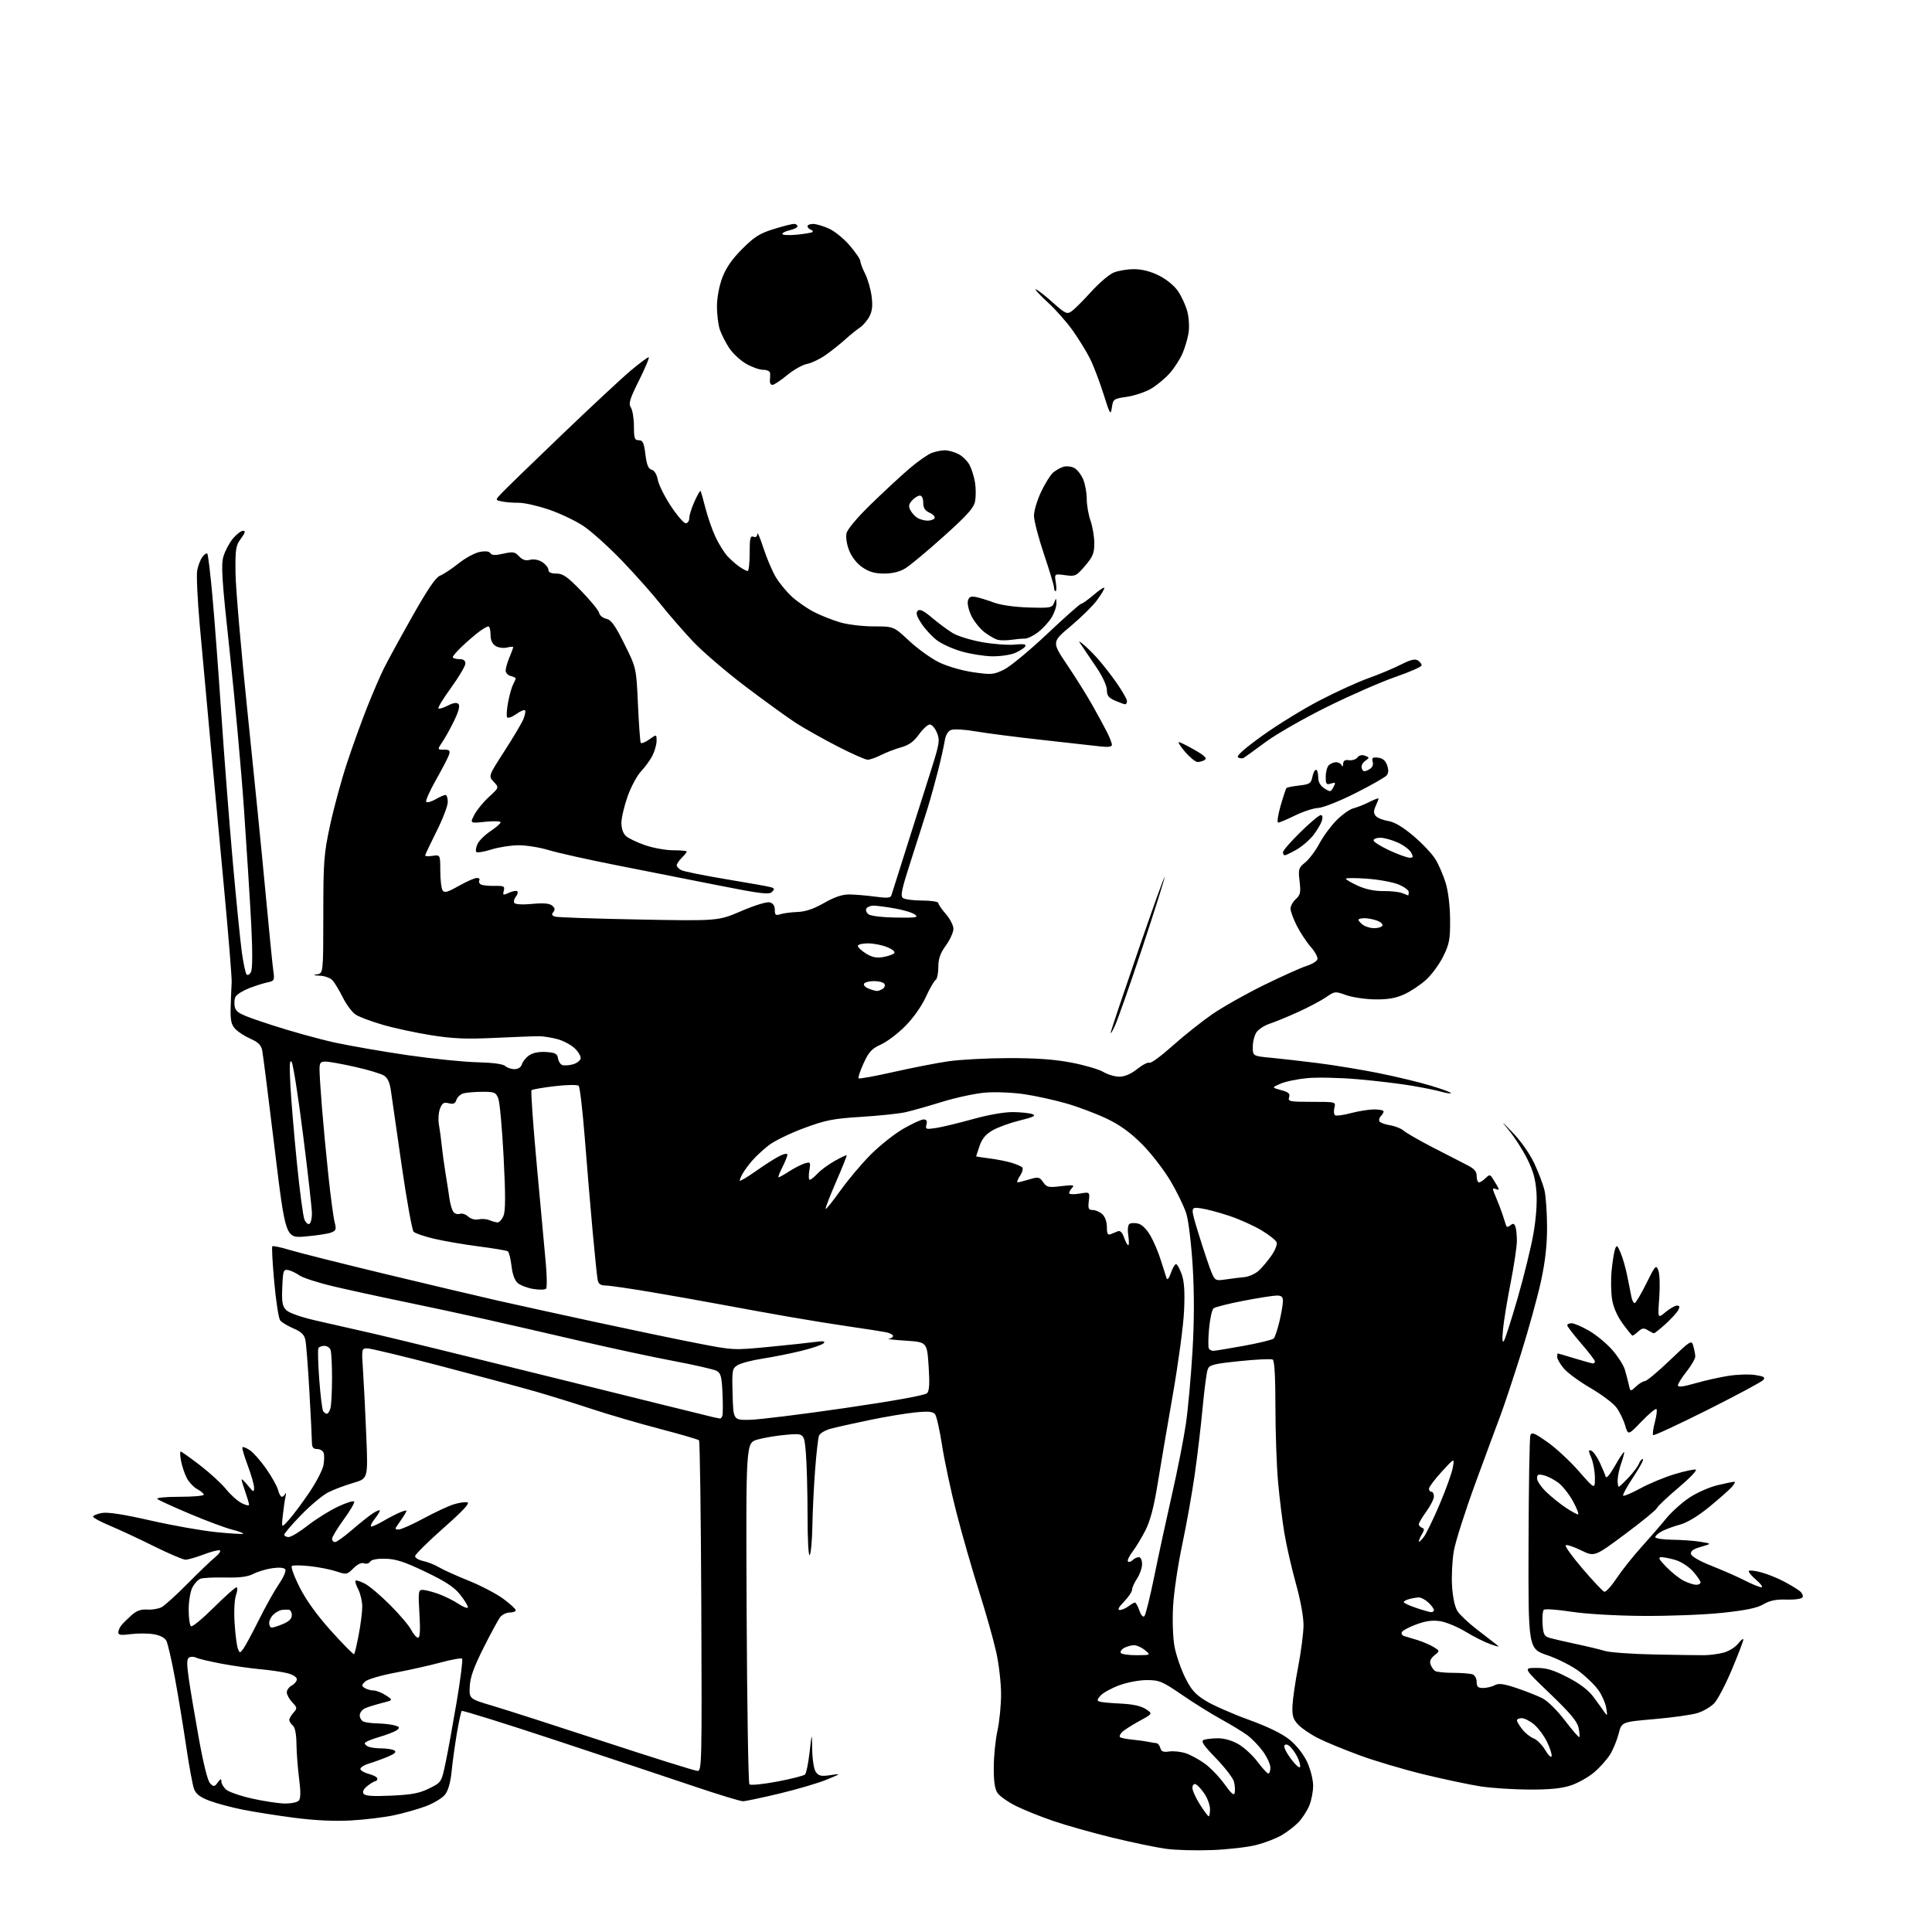 <?xml version="1.0" encoding="UTF-8" standalone="no"?>
<svg 
  version="1.1" 
  xmlns="http://www.w3.org/2000/svg" 
  xmlns:xlink="http://www.w3.org/1999/xlink" 
  xmlns:svg="http://www.w3.org/2000/svg"
  xmlns:rdf="http://www.w3.org/1999/02/22-rdf-syntax-ns#"
  xmlns:cc="http://creativecommons.org/ns#"
  xmlns:dc="http://purl.org/dc/elements/1.1/"
  viewBox="0 0 768 768"
  width="768"
  height="768"
>
<style>svg {background-color: white; }</style>"
<path stroke="none" fill="black" fill-rule="evenodd" d="M481.91,735.43C475.63,735.68 467.35,735.46 463.50,734.93C459.65,734.41 450.03,732.40 442.12,730.48C434.21,728.55 423.63,725.56 418.62,723.84C413.60,722.12 406.94,719.44 403.82,717.88C400.70,716.32 397.44,714.03 396.57,712.80C395.45,711.20 395.01,708.25 395.04,702.53C395.05,698.11 395.71,691.58 396.50,688.00C397.29,684.42 397.94,677.90 397.94,673.50C397.95,669.10 397.09,661.57 396.02,656.76C394.96,651.95 391.84,640.92 389.09,632.26C386.34,623.59 382.31,609.52 380.13,601.00C377.95,592.48 375.41,580.55 374.48,574.50C373.54,568.45 372.29,562.89 371.68,562.14C370.84,561.11 368.94,560.94 363.86,561.45C360.16,561.81 351.99,563.17 345.71,564.48C339.42,565.78 332.46,567.34 330.24,567.93C328.02,568.53 325.92,569.77 325.57,570.69C325.21,571.60 324.51,577.79 324.01,584.43C323.51,591.07 323.02,601.06 322.93,606.64C322.83,612.21 322.37,617.39 321.89,618.14C321.39,618.93 321.02,612.39 321.02,602.40C321.01,593.00 320.70,581.80 320.34,577.52C319.68,569.73 319.68,569.73 312.59,570.34C308.69,570.68 303.48,571.55 301.00,572.28C296.50,573.60 296.50,573.60 296.80,641.05C296.97,678.15 297.47,708.87 297.91,709.31C298.36,709.76 303.31,709.26 308.92,708.21C314.53,707.15 319.52,705.88 320.02,705.38C320.51,704.89 321.33,700.89 321.83,696.49C322.74,688.50 322.74,688.50 322.87,695.56C322.95,699.70 323.56,703.38 324.35,704.46C325.45,705.97 326.49,706.19 330.10,705.65C334.50,704.99 334.50,704.99 328.68,707.41C325.47,708.75 317.08,711.22 310.03,712.92C302.97,714.61 296.37,716.01 295.35,716.02C294.33,716.03 285.62,713.38 276.00,710.13C266.38,706.88 241.75,698.68 221.29,691.91C200.82,685.14 183.84,679.83 183.54,680.12C183.25,680.41 182.38,684.44 181.60,689.08C180.82,693.71 179.88,700.52 179.52,704.21C179.09,708.54 178.16,711.80 176.90,713.40C175.83,714.76 172.41,716.82 169.31,717.99C166.20,719.15 160.47,720.78 156.58,721.60C152.69,722.43 145.00,723.36 139.50,723.66C132.94,724.03 125.20,723.66 117.00,722.60C110.12,721.70 100.90,720.25 96.50,719.37C92.10,718.49 86.19,716.91 83.36,715.86C79.61,714.46 77.93,713.20 77.16,711.22C76.58,709.72 75.15,701.98 73.98,694.00C72.80,686.02 70.79,673.80 69.50,666.84C68.22,659.87 66.69,653.29 66.12,652.22C65.46,650.99 63.54,650.02 60.96,649.61C58.70,649.25 54.63,649.25 51.92,649.60C48.08,650.11 47.01,649.95 47.03,648.88C47.05,648.12 47.62,646.83 48.31,646.00C49.00,645.17 50.80,643.40 52.31,642.05C54.29,640.28 56.04,639.66 58.54,639.83C60.45,639.96 63.02,639.53 64.26,638.87C65.49,638.21 70.10,634.03 74.50,629.58C78.90,625.13 83.83,620.40 85.46,619.07C87.09,617.73 87.94,616.48 87.34,616.28C86.74,616.08 83.83,616.83 80.87,617.96C77.92,619.08 74.71,620.00 73.73,620.00C72.76,620.00 67.14,617.60 61.23,614.67C55.33,611.74 47.46,608.07 43.75,606.52C40.04,604.97 37.00,603.34 37.00,602.90C37.00,602.45 38.55,601.80 40.45,601.44C42.79,601.00 48.97,601.95 59.70,604.39C68.39,606.37 80.17,608.46 85.87,609.04C91.57,609.62 96.42,609.91 96.66,609.68C96.89,609.45 94.92,608.72 92.29,608.05C89.65,607.39 82.10,604.58 75.50,601.79C68.90,599.01 63.07,596.34 62.55,595.87C62.01,595.37 65.77,595.00 71.30,595.00C76.63,595.00 81.00,594.63 81.00,594.17C81.00,593.71 79.84,592.72 78.41,591.95C76.99,591.19 75.12,589.20 74.25,587.54C73.38,585.87 72.35,582.81 71.97,580.75C71.58,578.69 71.51,577.00 71.82,577.00C72.12,577.00 75.56,579.45 79.47,582.44C83.37,585.44 88.04,589.71 89.83,591.94C91.62,594.17 94.42,596.68 96.05,597.52C97.67,598.36 99.00,598.65 99.00,598.15C99.00,597.66 98.32,595.34 97.50,593.00C96.67,590.66 96.02,588.47 96.04,588.12C96.06,587.78 97.18,588.85 98.53,590.50C100.77,593.23 100.99,593.31 101.00,591.37C101.00,590.20 99.86,586.20 98.46,582.49C97.06,578.78 96.12,575.54 96.37,575.29C96.62,575.04 97.94,575.57 99.29,576.46C100.65,577.35 103.59,580.67 105.82,583.85C108.05,587.03 110.17,590.84 110.54,592.32C110.91,593.79 111.58,595.00 112.03,595.00C112.47,595.00 113.10,594.44 113.43,593.75C113.75,593.06 113.78,593.62 113.49,595.00C113.19,596.38 112.71,599.75 112.41,602.50C111.87,607.50 111.87,607.50 114.97,604.00C116.68,602.08 120.29,597.22 123.00,593.21C125.71,589.21 128.21,584.37 128.57,582.47C128.93,580.57 128.96,578.34 128.64,577.51C128.32,576.68 127.15,576.00 126.03,576.00C124.49,576.00 124.00,575.34 123.99,573.25C123.98,571.74 123.53,562.62 122.98,553.00C122.44,543.38 121.73,534.23 121.40,532.67C120.96,530.55 119.77,529.40 116.64,528.06C114.35,527.08 111.98,525.65 111.38,524.89C110.77,524.12 109.71,517.29 109.02,509.70C108.33,502.11 107.98,495.68 108.25,495.42C108.52,495.15 111.61,495.80 115.12,496.87C118.63,497.94 135.68,502.23 153.00,506.40C170.32,510.57 190.57,515.36 198.00,517.04C205.43,518.71 222.75,522.52 236.50,525.49C250.25,528.46 268.25,532.22 276.50,533.83C291.50,536.77 291.50,536.77 305.50,535.42C313.20,534.68 321.52,533.79 324.00,533.45C327.34,533.00 328.22,533.13 327.40,533.97C326.80,534.59 322.79,535.95 318.50,537.00C314.21,538.05 307.28,539.43 303.10,540.08C298.92,540.72 294.47,541.89 293.22,542.67C291.04,544.02 290.95,544.60 291.22,554.30C291.50,564.50 291.50,564.50 298.00,564.40C301.57,564.35 318.63,562.24 335.89,559.72C355.25,556.90 367.76,554.64 368.53,553.82C369.44,552.85 369.60,549.96 369.14,543.00C368.50,533.50 368.50,533.50 360.00,532.94C355.32,532.63 352.29,532.29 353.25,532.19C354.21,532.08 355.00,531.59 355.00,531.08C355.00,530.57 353.76,529.91 352.25,529.60C350.74,529.29 344.55,528.32 338.50,527.45C332.45,526.58 321.43,524.81 314.00,523.51C306.57,522.22 294.43,520.02 287.00,518.63C279.57,517.24 266.69,514.95 258.36,513.55C250.04,512.15 242.06,511.00 240.63,511.00C238.74,511.00 237.91,510.39 237.58,508.75C237.33,507.51 236.43,498.85 235.58,489.50C234.73,480.15 233.33,463.50 232.47,452.50C231.61,441.50 230.51,432.11 230.03,431.63C229.54,431.14 225.41,431.20 220.53,431.77C215.77,432.33 211.62,433.05 211.29,433.38C210.96,433.70 211.91,447.14 213.39,463.24C214.87,479.33 216.47,496.77 216.95,502.00C217.43,507.23 217.48,511.85 217.07,512.29C216.66,512.72 214.43,512.77 212.10,512.40C209.78,512.03 207.00,511.00 205.91,510.11C204.61,509.05 203.74,506.71 203.33,503.22C202.99,500.32 202.32,497.70 201.83,497.40C201.34,497.09 196.12,496.22 190.22,495.46C184.33,494.69 176.35,493.32 172.50,492.41C168.65,491.50 165.01,490.25 164.41,489.63C163.82,489.01 161.69,477.25 159.70,463.50C157.70,449.75 155.77,436.34 155.41,433.69C154.95,430.34 154.11,428.48 152.63,427.55C151.46,426.81 146.30,425.26 141.17,424.11C136.05,422.95 130.76,422.00 129.42,422.00C127.35,422.00 127.00,422.47 127.02,425.25C127.02,427.04 127.47,433.90 128.00,440.50C128.53,447.10 129.68,459.25 130.56,467.50C131.44,475.75 132.55,483.99 133.01,485.80C133.77,488.71 133.60,489.20 131.58,489.97C130.33,490.45 125.75,491.15 121.40,491.52C113.50,492.21 113.50,492.21 109.15,456.36C106.76,436.64 104.55,419.21 104.25,417.63C103.83,415.45 102.70,414.31 99.54,412.91C97.25,411.90 94.50,410.11 93.44,408.93C91.88,407.21 91.54,405.51 91.70,400.15C91.81,396.49 91.99,392.15 92.09,390.50C92.20,388.85 90.85,372.20 89.10,353.50C87.35,334.80 84.84,307.80 83.52,293.50C82.20,279.20 80.36,259.09 79.43,248.82C78.51,238.55 78.04,228.61 78.39,226.74C78.74,224.88 79.66,222.48 80.43,221.43C81.20,220.37 82.09,219.76 82.40,220.07C82.71,220.38 83.64,228.03 84.45,237.07C85.27,246.11 86.86,267.23 87.99,284.00C89.12,300.77 91.16,327.10 92.53,342.50C93.91,357.90 95.52,374.10 96.13,378.50C96.74,382.90 97.59,386.89 98.02,387.36C98.46,387.83 99.25,387.38 99.78,386.36C100.39,385.18 100.42,378.27 99.87,367.50C99.38,358.15 98.10,337.68 97.01,322.00C95.93,306.32 93.37,278.13 91.34,259.34C88.18,230.24 87.81,224.57 88.84,221.13C89.51,218.91 91.21,215.72 92.62,214.05C94.02,212.37 95.83,211.00 96.62,211.00C97.69,211.00 97.48,211.79 95.78,214.09C93.72,216.88 93.51,218.21 93.62,227.84C93.69,233.70 95.81,258.30 98.33,282.50C100.85,306.70 104.06,338.88 105.47,354.00C106.88,369.12 108.30,383.39 108.62,385.70C109.19,389.71 109.08,389.94 106.36,390.51C104.79,390.83 101.52,391.87 99.10,392.80C96.69,393.74 94.26,395.22 93.71,396.10C93.16,396.97 93.00,398.86 93.36,400.29C93.94,402.63 95.44,403.36 107.98,407.46C115.66,409.97 127.04,413.12 133.26,414.47C139.48,415.81 152.50,418.06 162.19,419.47C171.88,420.87 184.23,422.13 189.65,422.26C195.85,422.41 199.99,422.96 200.82,423.75C201.55,424.44 203.21,425.00 204.50,425.00C206.00,425.00 207.10,424.26 207.51,422.97C207.86,421.86 209.21,420.26 210.49,419.41C211.95,418.46 214.48,418.00 217.17,418.19C220.73,418.44 221.55,418.88 221.81,420.67C221.98,421.86 222.73,423.07 223.47,423.35C224.22,423.64 226.11,423.53 227.67,423.11C229.22,422.70 230.64,421.64 230.81,420.77C230.97,419.90 229.90,418.06 228.41,416.68C226.93,415.31 223.87,413.68 221.61,413.08C219.35,412.47 216.15,411.95 214.50,411.92C212.85,411.89 204.97,412.18 197.00,412.56C185.48,413.12 180.25,412.91 171.53,411.54C165.50,410.59 156.81,408.72 152.23,407.39C147.65,406.07 142.77,404.24 141.39,403.33C140.01,402.43 137.73,399.40 136.32,396.59C134.92,393.79 133.08,390.71 132.23,389.75C131.37,388.77 129.11,387.93 127.10,387.85C124.50,387.74 124.20,387.59 126.00,387.31C128.50,386.92 128.50,386.92 128.52,363.71C128.53,342.31 128.74,339.52 131.22,327.98C132.71,321.10 135.73,309.99 137.95,303.28C140.16,296.58 143.79,286.54 146.01,280.97C148.23,275.40 151.20,268.51 152.61,265.67C154.02,262.83 159.07,253.59 163.84,245.13C169.92,234.35 173.21,229.50 174.89,228.85C176.21,228.35 179.52,226.17 182.24,224.00C184.96,221.83 188.77,219.76 190.71,219.40C192.97,218.97 194.48,219.15 194.94,219.91C195.47,220.77 196.85,220.82 200.06,220.10C203.93,219.23 204.68,219.35 206.34,221.14C207.69,222.58 208.94,222.98 210.72,222.53C212.25,222.15 214.13,222.51 215.61,223.48C216.92,224.34 218.00,225.71 218.00,226.52C218.00,227.52 219.04,228.00 221.17,228.00C223.78,228.00 225.53,229.23 231.09,234.95C234.80,238.77 237.99,242.69 238.17,243.66C238.36,244.62 239.63,245.66 241.01,245.97C242.97,246.41 244.51,248.55 248.22,256.01C252.94,265.50 252.94,265.50 253.60,280.00C253.96,287.98 254.46,294.85 254.70,295.27C254.94,295.69 256.46,295.10 258.07,293.95C261.00,291.86 261.00,291.86 261.00,294.48C261.00,295.92 260.27,298.54 259.39,300.30C258.50,302.06 256.46,304.89 254.85,306.59C253.24,308.29 250.82,312.79 249.48,316.59C248.14,320.39 247.03,325.12 247.02,327.10C247.01,329.32 247.69,331.32 248.82,332.34C249.82,333.24 253.27,334.89 256.48,335.99C259.69,337.10 264.72,338.00 267.66,338.00C270.60,338.00 273.00,338.22 273.00,338.50C273.00,338.77 272.10,339.90 271.00,341.00C269.90,342.10 269.00,343.43 269.00,343.96C269.00,344.50 269.80,345.36 270.78,345.88C271.76,346.41 279.75,348.02 288.53,349.48C297.31,350.93 305.34,352.36 306.36,352.66C307.93,353.12 308.01,353.42 306.86,354.56C305.72,355.70 302.32,355.28 285.50,351.94C274.50,349.76 256.27,346.16 245.00,343.93C233.72,341.70 221.64,339.01 218.14,337.94C214.65,336.87 209.29,336.00 206.23,336.00C203.18,336.00 198.28,336.76 195.35,337.68C192.42,338.60 189.72,339.05 189.35,338.68C188.98,338.31 189.18,336.90 189.80,335.54C190.41,334.19 192.74,331.88 194.96,330.41C197.18,328.94 199.00,327.35 199.00,326.88C199.00,326.41 196.25,326.32 192.89,326.67C186.79,327.31 186.79,327.31 188.55,323.90C189.51,322.03 192.13,318.83 194.36,316.79C198.42,313.07 198.42,313.07 196.27,310.79C194.12,308.50 194.12,308.50 200.48,298.64C203.98,293.22 207.39,287.47 208.06,285.86C208.72,284.25 209.01,282.68 208.69,282.36C208.37,282.04 206.77,282.74 205.13,283.91C203.48,285.08 201.89,285.63 201.58,285.12C201.27,284.62 201.45,281.90 201.99,279.08C202.52,276.26 203.42,273.09 203.98,272.04C204.54,270.99 205.00,269.93 205.00,269.68C205.00,269.44 204.10,269.00 203.00,268.71C201.90,268.42 201.00,267.46 201.00,266.56C201.00,265.67 201.68,263.32 202.50,261.35C203.33,259.37 204.00,257.54 204.00,257.27C204.00,257.00 202.88,257.06 201.51,257.41C200.14,257.75 198.12,257.47 197.01,256.78C195.66,255.93 195.00,254.44 195.00,252.26C195.00,250.47 194.61,249.00 194.13,249.00C193.66,249.00 191.97,249.97 190.38,251.17C188.80,252.36 185.81,254.92 183.75,256.87C181.69,258.81 180.00,260.76 180.00,261.20C180.00,261.64 181.12,262.00 182.50,262.00C184.22,262.00 185.00,262.55 185.00,263.76C185.00,264.72 182.46,269.01 179.37,273.29C176.27,277.57 173.97,281.31 174.27,281.61C174.57,281.90 176.26,281.40 178.02,280.49C180.16,279.38 181.56,279.16 182.23,279.83C182.89,280.49 182.38,282.61 180.69,286.16C179.29,289.10 177.17,292.96 175.97,294.75C173.80,298.00 173.80,298.00 176.47,298.00C178.67,298.00 179.03,298.35 178.51,299.97C178.16,301.06 175.83,305.58 173.31,310.01C170.80,314.45 169.06,318.39 169.44,318.77C169.82,319.15 171.49,318.68 173.15,317.73C174.80,316.78 176.58,316.00 177.08,316.00C177.59,316.00 178.00,317.26 178.00,318.79C178.00,320.33 175.98,325.62 173.50,330.54C171.03,335.47 169.00,339.76 169.00,340.08C169.00,340.39 170.35,340.46 172.00,340.21C175.00,339.77 175.00,339.77 175.02,346.14C175.02,349.64 175.43,353.13 175.92,353.90C176.64,355.05 177.83,354.72 182.39,352.15C185.46,350.42 188.68,349.00 189.54,349.00C190.41,349.00 190.86,349.42 190.54,349.93C190.23,350.44 190.47,351.17 191.09,351.56C191.71,351.94 194.14,352.21 196.50,352.16C200.32,352.09 200.73,352.30 200.27,354.07C199.79,355.90 199.97,355.97 202.38,354.87C203.82,354.21 205.30,353.96 205.65,354.31C206.00,354.66 205.73,355.62 205.06,356.43C204.38,357.25 204.11,358.36 204.45,358.92C204.82,359.52 207.61,359.68 211.51,359.32C216.03,358.89 218.41,359.10 219.49,359.99C220.60,360.92 220.73,361.62 219.96,362.55C219.17,363.50 219.36,363.97 220.70,364.38C221.69,364.68 236.68,365.20 254.00,365.52C285.50,366.11 285.50,366.11 294.73,362.14C300.03,359.86 304.81,358.40 305.98,358.70C307.31,359.05 308.00,360.06 308.00,361.68C308.00,363.77 308.33,364.03 310.25,363.41C311.49,363.01 314.56,362.61 317.07,362.52C320.22,362.40 323.49,361.29 327.57,358.95C331.62,356.63 334.77,355.55 337.50,355.56C339.70,355.57 344.30,355.95 347.73,356.41C352.71,357.08 354.04,356.98 354.35,355.88C354.57,355.12 357.47,345.95 360.80,335.50C364.13,325.05 368.41,311.55 370.32,305.50C373.48,295.46 373.66,294.22 372.44,291.25C371.70,289.46 370.43,288.00 369.62,288.00C368.80,288.00 366.86,289.77 365.31,291.93C363.25,294.81 361.33,296.20 358.15,297.09C355.76,297.76 352.18,299.14 350.19,300.16C348.20,301.17 345.82,302.00 344.90,302.00C343.98,302.00 338.56,299.60 332.86,296.66C327.16,293.72 319.86,289.62 316.63,287.55C313.41,285.48 304.41,278.99 296.63,273.11C288.86,267.24 279.33,259.08 275.45,254.97C271.58,250.86 265.78,244.18 262.56,240.13C259.35,236.07 252.45,228.31 247.24,222.88C242.02,217.45 235.12,211.24 231.90,209.09C228.67,206.94 222.40,203.97 217.96,202.49C213.52,201.01 208.23,199.83 206.20,199.86C204.16,199.89 201.23,199.67 199.67,199.36C196.83,198.80 196.83,198.80 199.17,196.28C200.45,194.89 211.22,184.42 223.11,173.03C234.99,161.64 247.50,149.99 250.91,147.16C254.32,144.32 257.44,142.00 257.85,142.00C258.27,142.00 256.58,146.08 254.10,151.06C250.28,158.73 249.77,160.41 250.80,162.04C251.46,163.10 252.00,166.45 252.00,169.49C252.00,174.26 252.26,175.00 253.93,175.00C255.52,175.00 255.98,175.98 256.56,180.63C257.08,184.80 257.72,186.38 259.04,186.72C260.13,187.01 261.07,188.55 261.48,190.73C261.84,192.69 264.18,197.37 266.66,201.14C269.15,204.91 271.82,208.00 272.59,208.00C273.37,208.00 274.00,207.08 274.00,205.95C274.00,204.81 274.93,201.85 276.07,199.35C277.21,196.85 278.28,194.96 278.46,195.15C278.64,195.34 279.53,198.43 280.43,202.00C281.34,205.57 283.15,210.75 284.44,213.50C285.74,216.25 287.86,219.65 289.15,221.06C290.44,222.46 292.61,224.37 293.97,225.31C295.33,226.24 296.79,227.00 297.22,227.00C297.65,227.00 298.00,223.80 298.00,219.89C298.00,213.99 298.25,212.88 299.50,213.36C300.47,213.73 301.02,213.33 301.04,212.22C301.07,211.27 302.14,213.74 303.42,217.70C304.71,221.67 306.91,226.88 308.32,229.29C309.73,231.70 312.70,235.30 314.91,237.30C317.12,239.30 321.08,242.02 323.71,243.35C326.35,244.69 330.94,246.50 333.93,247.39C336.93,248.28 342.91,249.00 347.30,249.00C355.25,249.00 355.25,249.00 361.41,254.75C364.80,257.91 370.15,261.76 373.30,263.29C376.57,264.88 382.40,266.57 386.84,267.22C394.08,268.27 394.95,268.20 399.07,266.20C401.51,265.02 409.23,258.64 416.24,252.02C423.24,245.41 429.35,240.00 429.81,240.00C430.27,240.00 432.52,238.39 434.82,236.42C437.12,234.45 439.00,233.24 439.00,233.73C439.00,234.21 437.67,236.42 436.04,238.63C434.42,240.84 429.71,245.47 425.59,248.93C418.09,255.21 418.09,255.21 424.25,264.35C427.64,269.38 432.18,276.65 434.34,280.50C436.51,284.35 439.11,289.17 440.14,291.20C441.16,293.24 442.00,295.43 442.00,296.08C442.00,296.89 440.54,297.08 437.25,296.70C434.64,296.39 424.18,295.23 414.00,294.10C403.82,292.98 392.05,291.46 387.83,290.73C383.61,290.00 379.25,289.73 378.13,290.15C376.78,290.65 375.91,292.15 375.50,294.70C375.16,296.79 373.97,302.10 372.85,306.50C371.73,310.90 369.92,317.43 368.82,321.00C367.72,324.57 364.74,333.94 362.20,341.81C358.30,353.91 357.81,356.27 359.04,357.05C359.84,357.55 363.31,357.98 366.75,357.98C370.19,357.99 373.00,358.43 373.00,358.97C373.00,359.50 374.35,361.47 376.00,363.35C377.65,365.23 379.00,367.87 379.00,369.23C379.00,370.59 377.65,373.56 376.00,375.84C373.74,378.97 373.00,381.08 373.00,384.43C373.00,386.88 372.51,389.19 371.91,389.56C371.30,389.93 369.55,392.99 368.01,396.37C366.35,400.00 363.02,404.70 359.85,407.89C356.91,410.86 352.54,414.16 350.15,415.23C346.55,416.85 345.38,418.11 343.30,422.65C341.92,425.66 341.03,428.36 341.31,428.65C341.60,428.93 347.83,427.80 355.16,426.14C362.50,424.48 372.32,422.56 377.00,421.88C381.68,421.20 392.48,420.63 401.00,420.61C412.00,420.60 419.26,421.12 426.00,422.42C431.23,423.43 436.90,425.10 438.62,426.13C440.33,427.16 443.19,428.00 444.97,428.00C447.08,428.00 449.57,426.93 452.09,424.93C454.22,423.24 456.40,422.13 456.94,422.46C457.48,422.79 461.57,419.79 466.05,415.78C470.52,411.78 477.63,406.12 481.84,403.21C486.05,400.30 495.35,395.05 502.50,391.55C509.65,388.05 517.22,384.65 519.32,383.99C521.42,383.34 523.38,382.17 523.68,381.40C523.97,380.63 522.81,378.41 521.10,376.47C519.39,374.52 516.87,370.71 515.50,368.00C514.12,365.28 513.00,362.22 513.00,361.19C513.00,360.16 513.95,358.45 515.11,357.40C516.92,355.77 517.13,354.77 516.61,350.32C516.04,345.50 516.19,344.99 518.86,342.82C520.43,341.55 522.97,338.14 524.52,335.25C526.06,332.36 529.16,328.18 531.40,325.96C533.64,323.74 536.61,321.65 537.99,321.32C539.37,320.99 542.19,319.87 544.25,318.84C546.31,317.80 548.00,317.17 548.00,317.43C548.00,317.69 547.48,319.04 546.85,320.42C545.99,322.33 545.99,323.28 546.87,324.35C547.51,325.12 549.72,326.02 551.79,326.35C554.33,326.76 557.59,328.69 561.92,332.35C565.43,335.33 569.36,339.50 570.65,341.63C571.94,343.76 573.75,347.98 574.68,351.00C575.69,354.31 576.39,360.08 576.43,365.50C576.49,373.40 576.16,375.19 573.72,380.16C572.19,383.27 569.10,387.49 566.84,389.52C564.59,391.56 560.66,394.16 558.12,395.30C554.74,396.82 551.62,397.35 546.50,397.27C542.65,397.21 537.51,396.44 535.08,395.56C530.75,394.00 530.58,394.02 527.08,396.44C525.11,397.79 520.12,400.43 516.00,402.30C511.88,404.17 506.81,406.25 504.75,406.93C502.69,407.60 500.33,409.12 499.50,410.30C498.68,411.48 498.00,414.10 498.00,416.12C498.00,419.80 498.00,419.80 505.25,420.48C509.24,420.86 517.67,421.82 524.00,422.62C530.33,423.42 541.12,425.20 548.00,426.57C554.88,427.95 564.26,430.21 568.85,431.60C573.45,432.99 577.02,434.32 576.79,434.55C576.56,434.78 574.82,434.52 572.93,433.98C571.05,433.43 565.67,432.34 561.00,431.55C556.33,430.77 546.73,429.62 539.67,429.01C532.61,428.40 523.61,428.20 519.67,428.57C515.73,428.94 510.93,429.94 509.00,430.79C505.50,432.32 505.50,432.32 509.26,433.34C512.24,434.15 512.90,434.73 512.44,436.18C511.91,437.85 512.63,438.00 521.45,438.00C531.04,438.00 531.04,438.00 530.44,440.39C530.11,441.71 530.25,443.04 530.75,443.35C531.25,443.65 534.10,443.26 537.08,442.47C540.06,441.67 544.19,441.02 546.25,441.01C548.31,441.01 550.00,441.36 550.00,441.80C550.00,442.24 549.50,443.10 548.89,443.71C548.28,444.32 548.04,445.25 548.36,445.78C548.69,446.30 550.59,447.00 552.60,447.32C554.61,447.65 557.01,448.60 557.94,449.44C558.87,450.29 564.10,453.29 569.56,456.12C575.03,458.94 581.19,462.11 583.25,463.15C586.06,464.57 587.00,465.66 587.00,467.52C587.00,468.89 587.42,470.00 587.93,470.00C588.44,470.00 589.61,469.25 590.52,468.34C591.93,466.93 592.33,466.89 593.12,468.09C593.64,468.86 594.55,470.36 595.15,471.40C596.05,472.98 595.96,473.20 594.62,472.68C593.13,472.11 593.13,472.36 594.60,475.78C595.48,477.83 596.64,480.85 597.19,482.50C597.73,484.15 598.37,486.11 598.60,486.86C598.92,487.90 599.35,487.95 600.40,487.09C601.45,486.21 601.91,486.32 602.38,487.56C602.72,488.44 602.99,491.04 602.98,493.33C602.96,495.62 601.86,503.05 600.52,509.84C599.18,516.62 597.81,524.94 597.48,528.34C597.08,532.47 597.20,534.01 597.85,533.00C598.38,532.17 600.83,524.52 603.29,516.00C605.75,507.48 608.55,496.08 609.51,490.69C610.61,484.50 611.07,478.29 610.76,473.90C610.39,468.66 609.44,465.31 606.95,460.39C605.12,456.80 601.87,451.76 599.71,449.18C596.44,445.27 596.70,445.44 601.29,450.19C604.49,453.49 608.09,458.62 609.89,462.42C611.59,466.02 613.43,470.89 613.97,473.23C614.51,475.58 614.96,482.12 614.98,487.77C614.99,494.98 614.27,501.39 612.56,509.34C611.21,515.56 607.59,528.64 604.52,538.41C601.44,548.17 597.78,559.17 596.39,562.83C595.00,566.50 590.53,578.58 586.47,589.67C582.41,600.76 578.56,612.85 577.92,616.54C577.28,620.23 576.96,626.54 577.22,630.56C577.51,635.07 578.35,638.88 579.39,640.48C580.33,641.91 583.66,645.07 586.80,647.50C589.93,649.93 593.40,652.61 594.50,653.45C596.31,654.84 596.13,654.85 592.50,653.60C590.30,652.84 585.86,650.61 582.63,648.65C579.40,646.69 574.83,644.80 572.46,644.44C569.36,643.98 566.69,644.35 562.88,645.77C559.97,646.86 557.42,648.25 557.21,648.87C557.00,649.49 557.43,650.16 558.17,650.36C558.90,650.56 561.30,651.28 563.50,651.97C565.70,652.65 568.59,653.91 569.93,654.75C572.37,656.29 572.37,656.29 570.18,658.05C568.69,659.26 568.21,660.41 568.67,661.66C569.05,662.67 569.84,663.83 570.43,664.23C571.02,664.64 574.28,664.98 577.67,664.98C581.06,664.99 584.55,665.27 585.42,665.61C586.29,665.94 587.00,667.29 587.00,668.61C587.00,670.51 587.53,671.00 589.57,671.00C590.98,671.00 593.05,670.51 594.18,669.90C595.78,669.05 597.69,669.30 602.86,671.03C606.51,672.25 611.13,674.08 613.11,675.08C615.18,676.12 619.01,679.90 622.07,683.91C625.01,687.76 627.59,690.74 627.80,690.53C628.02,690.32 627.88,688.65 627.51,686.82C627.00,684.33 624.17,680.95 616.17,673.27C605.50,663.04 605.50,663.04 610.68,663.02C614.73,663.00 617.45,663.82 623.14,666.75C628.06,669.29 631.40,671.83 633.46,674.61C635.13,676.86 637.08,679.56 637.79,680.61C638.93,682.28 639.01,682.09 638.52,679.02C638.21,677.11 636.85,673.95 635.49,671.99C634.14,670.03 630.71,666.66 627.87,664.50C625.00,662.31 619.36,659.43 615.11,657.98C607.50,655.40 607.50,655.40 607.62,613.77C607.68,590.88 608.01,571.42 608.35,570.53C608.87,569.18 609.99,569.63 615.08,573.21C618.44,575.57 624.07,580.79 627.59,584.80C634.00,592.11 634.00,592.11 634.00,587.52C634.00,585.00 633.36,581.40 632.58,579.53C631.36,576.62 631.36,576.20 632.56,576.66C633.33,576.96 634.84,579.07 635.92,581.35C636.99,583.63 638.05,586.17 638.28,587.00C638.52,587.90 639.99,586.19 641.96,582.70C643.77,579.52 645.39,577.06 645.58,577.24C645.76,577.43 645.27,579.36 644.50,581.54C643.72,583.72 643.07,586.74 643.04,588.25C643.02,589.76 643.22,591.00 643.49,591.00C643.75,591.00 645.54,589.31 647.47,587.25C649.39,585.19 651.22,582.71 651.55,581.75C651.87,580.79 652.56,580.00 653.08,580.00C653.59,580.00 651.92,583.16 649.35,587.01C646.79,590.87 644.93,594.26 645.23,594.56C645.52,594.85 648.63,593.53 652.13,591.62C655.63,589.72 661.75,587.18 665.73,585.99C669.70,584.79 673.48,583.99 674.11,584.20C674.74,584.41 671.64,587.65 667.20,591.39C662.77,595.13 658.91,598.78 658.64,599.50C658.36,600.22 652.67,604.88 645.98,609.85C633.83,618.89 633.83,618.89 628.44,616.25C625.48,614.80 622.75,613.91 622.38,614.29C622.01,614.66 625.06,618.88 629.17,623.67C633.27,628.46 637.12,632.54 637.72,632.74C638.33,632.94 640.51,630.56 642.57,627.46C644.64,624.35 649.06,618.77 652.41,615.06C655.76,611.36 660.23,606.20 662.34,603.61C664.46,601.02 668.61,597.29 671.57,595.32C674.53,593.36 679.55,591.14 682.73,590.39C685.90,589.64 688.91,589.02 689.40,589.02C689.90,589.01 689.45,589.96 688.40,591.13C687.36,592.29 683.32,595.85 679.44,599.04C675.07,602.62 670.68,605.28 667.94,606.02C665.50,606.67 662.26,607.85 660.75,608.63C659.24,609.41 658.00,610.49 658.00,611.03C658.00,611.56 661.04,612.03 664.75,612.07C668.46,612.11 673.52,612.48 676.00,612.89C680.50,613.64 680.50,613.64 676.19,614.87C673.11,615.76 671.96,616.57 672.19,617.73C672.38,618.71 675.65,620.60 680.50,622.50C684.90,624.24 690.85,626.86 693.72,628.33C696.59,629.80 699.51,630.98 700.22,630.96C700.92,630.94 699.95,629.60 698.06,627.98C696.17,626.36 694.89,624.78 695.21,624.46C695.53,624.13 697.75,624.39 700.13,625.04C702.52,625.68 706.50,627.27 708.98,628.58C711.47,629.88 714.33,631.61 715.35,632.41C716.37,633.21 716.90,634.36 716.53,634.96C716.14,635.58 713.40,635.97 710.18,635.86C706.01,635.72 703.57,636.22 701.00,637.72C698.46,639.21 693.94,640.15 684.50,641.14C677.35,641.89 663.17,642.43 653.00,642.35C642.10,642.27 630.39,641.57 624.50,640.67C619.00,639.82 614.14,639.48 613.69,639.92C613.24,640.36 613.02,642.89 613.19,645.53C613.46,649.67 613.85,650.45 616.00,651.08C617.38,651.49 622.10,652.58 626.50,653.52C630.90,654.45 636.08,655.70 638.00,656.28C639.92,656.87 648.70,657.50 657.50,657.68C666.30,657.86 675.30,657.99 677.50,657.97C679.70,657.95 683.16,657.48 685.20,656.94C687.23,656.40 689.82,654.78 690.95,653.34C692.08,651.91 693.00,651.20 693.00,651.77C693.00,652.35 690.96,657.69 688.46,663.64C685.97,669.59 682.80,675.65 681.41,677.09C680.03,678.53 677.01,680.29 674.70,680.99C672.39,681.69 664.68,682.77 657.56,683.38C644.63,684.50 644.63,684.50 643.43,689.19C642.78,691.77 641.25,695.47 640.05,697.42C638.84,699.37 636.03,702.53 633.79,704.45C631.55,706.37 627.42,708.71 624.61,709.67C620.90,710.93 616.36,711.40 608.00,711.38C601.67,711.36 592.90,710.79 588.50,710.11C584.10,709.43 573.98,707.29 566.00,705.35C558.02,703.41 546.55,700.00 540.50,697.78C534.45,695.56 527.02,692.50 524.00,690.97C520.98,689.45 517.39,687.01 516.03,685.56C514.02,683.40 513.61,682.01 513.78,678.02C513.90,675.33 514.92,668.32 516.06,662.45C517.19,656.58 518.14,649.24 518.17,646.14C518.19,642.76 516.98,636.10 515.14,629.50C513.45,623.45 511.39,614.45 510.57,609.50C509.74,604.55 508.61,595.33 508.04,589.00C507.47,582.67 507.01,569.31 507.00,559.31C507.00,547.51 506.63,540.89 505.93,540.46C505.35,540.10 499.46,540.37 492.85,541.06C482.17,542.17 480.74,542.55 480.06,544.41C479.63,545.56 478.74,552.35 478.07,559.50C477.41,566.65 476.00,578.61 474.93,586.09C473.87,593.56 471.62,606.16 469.94,614.09C468.25,622.01 466.63,633.00 466.32,638.50C466.00,644.22 466.24,651.07 466.88,654.50C467.50,657.80 469.36,663.28 471.03,666.68C473.49,671.69 475.05,673.47 479.28,676.09C482.15,677.86 489.84,681.25 496.36,683.62C504.26,686.50 509.73,689.18 512.74,691.64C515.43,693.85 518.20,697.38 519.61,700.42C520.93,703.25 521.98,707.40 521.99,709.78C522.00,712.14 521.30,715.74 520.45,717.78C519.59,719.83 517.68,722.78 516.20,724.34C514.71,725.90 511.70,728.23 509.50,729.52C507.30,730.80 502.76,732.55 499.41,733.41C496.06,734.27 488.18,735.18 481.91,735.43zM480.48,722.00C480.77,722.00 481.00,720.72 481.00,719.15C481.00,717.58 479.99,714.80 478.75,712.97C477.51,711.15 475.94,709.47 475.25,709.24C474.55,709.01 474.00,709.66 474.00,710.72C474.00,711.76 475.34,714.72 476.98,717.30C478.62,719.89 480.19,722.00 480.48,722.00zM113.13,716.92C115.75,716.96 118.21,716.45 118.81,715.73C119.54,714.85 119.57,712.13 118.89,706.98C118.36,702.86 117.89,696.70 117.85,693.28C117.80,689.27 117.28,686.65 116.39,685.91C115.62,685.27 115.00,684.28 115.00,683.71C115.00,683.13 115.75,681.83 116.66,680.82C118.22,679.09 118.19,678.83 116.16,676.68C114.97,675.41 114.00,673.63 114.00,672.72C114.00,671.81 114.90,670.59 116.00,670.00C117.10,669.41 118.00,668.29 118.00,667.50C118.00,666.69 116.39,665.67 114.25,665.13C112.19,664.60 107.35,663.89 103.50,663.55C99.65,663.20 92.67,662.21 88.00,661.33C83.33,660.45 78.80,659.38 77.95,658.94C77.09,658.50 75.84,658.48 75.17,658.89C74.24,659.47 74.20,661.37 75.01,667.05C75.58,671.12 77.39,681.86 79.02,690.93C80.88,701.27 82.56,707.98 83.55,708.95C84.97,710.35 85.26,710.31 86.56,708.56C87.68,707.05 88.00,706.96 88.00,708.15C88.00,709.00 88.83,710.44 89.85,711.37C90.87,712.29 95.48,713.89 100.10,714.94C104.72,715.98 110.58,716.87 113.13,716.92zM155.50,713.80C163.70,713.43 166.71,712.86 170.62,710.92C175.50,708.50 175.50,708.50 177.17,700.50C178.09,696.10 180.07,685.18 181.58,676.24C183.08,667.30 184.03,659.70 183.69,659.35C183.35,659.01 179.56,659.68 175.28,660.84C171.00,662.00 162.82,663.84 157.09,664.92C151.24,666.03 145.99,667.58 145.09,668.48C143.69,669.89 143.68,670.18 145.00,671.02C145.82,671.54 147.40,671.98 148.50,671.99C149.60,672.00 151.81,672.87 153.40,673.93C156.31,675.84 156.31,675.84 151.90,676.95C149.48,677.57 146.49,678.49 145.25,679.01C144.01,679.53 143.00,680.82 143.00,681.87C143.00,682.92 143.71,684.06 144.58,684.39C145.45,684.73 148.04,685.04 150.33,685.10C152.62,685.15 155.57,685.50 156.88,685.87C158.83,686.41 159.01,686.74 157.88,687.67C157.12,688.30 153.91,689.56 150.75,690.48C147.59,691.39 145.00,692.51 145.00,692.96C145.00,693.42 145.71,694.06 146.58,694.39C147.45,694.73 149.81,695.01 151.83,695.02C153.85,695.02 156.08,695.40 156.79,695.85C157.68,696.42 156.93,697.15 154.29,698.27C152.20,699.15 148.79,700.39 146.70,701.03C144.61,701.67 143.06,702.69 143.27,703.30C143.47,703.91 145.07,704.78 146.82,705.23C148.57,705.69 150.00,706.49 150.00,707.03C150.00,707.56 149.66,708.01 149.25,708.02C148.84,708.03 147.42,708.87 146.11,709.89C144.60,711.04 144.00,712.20 144.49,712.99C145.07,713.92 147.94,714.13 155.50,713.80zM490.83,712.63C491.02,711.65 490.89,709.68 490.53,708.26C490.17,706.84 486.96,702.66 483.40,698.97C478.27,693.66 477.25,692.12 478.54,691.62C479.43,691.28 482.00,691.00 484.24,691.00C486.75,691.00 489.90,691.93 492.41,693.40C494.66,694.72 498.05,697.87 499.94,700.40C501.83,702.93 503.74,705.00 504.19,705.00C504.63,705.00 505.00,703.94 505.00,702.65C505.00,701.36 503.68,698.48 502.07,696.25C500.46,694.03 497.64,691.10 495.82,689.76C493.99,688.41 489.35,685.59 485.50,683.48C481.65,681.37 474.63,677.00 469.90,673.75C462.00,668.34 460.85,667.86 455.88,667.86C452.83,667.86 448.01,668.77 444.86,669.95C441.79,671.10 438.47,672.92 437.50,674.00C436.08,675.57 436.00,676.05 437.11,676.42C437.88,676.67 441.69,677.03 445.58,677.21C450.30,677.43 453.59,678.16 455.46,679.38C458.26,681.22 458.26,681.22 452.88,684.15C449.92,685.77 446.85,687.73 446.06,688.52C445.27,689.31 444.88,690.21 445.20,690.53C445.51,690.85 447.74,691.30 450.14,691.53C452.54,691.77 455.40,692.16 456.50,692.40C457.60,692.65 459.01,692.88 459.63,692.92C460.26,692.97 460.98,693.83 461.25,694.85C461.62,696.27 462.43,696.59 464.79,696.24C466.47,696.00 469.42,696.31 471.35,696.95C473.27,697.58 476.68,699.44 478.93,701.07C481.18,702.70 484.70,706.37 486.76,709.22C489.53,713.09 490.58,713.96 490.83,712.63zM277.28,703.97C278.97,704.00 279.04,700.72 278.78,638.58C278.63,602.60 278.22,572.88 277.87,572.54C277.53,572.20 270.55,570.16 262.37,568.02C254.19,565.89 242.06,562.34 235.42,560.15C228.78,557.95 218.65,554.81 212.92,553.16C207.19,551.51 190.33,546.98 175.45,543.08C160.58,539.19 147.35,536.00 146.06,536.00C143.71,536.00 143.71,536.03 144.33,545.25C144.67,550.34 145.25,561.99 145.62,571.14C146.29,587.77 146.29,587.77 140.43,589.48C137.20,590.42 132.75,592.09 130.53,593.20C128.31,594.32 123.46,598.35 119.75,602.18C116.04,606.00 113.00,609.55 113.00,610.06C113.00,610.58 113.79,611.00 114.75,611.00C115.71,611.00 119.13,608.94 122.34,606.41C125.55,603.89 130.95,600.52 134.34,598.92C137.73,597.31 140.64,596.42 140.81,596.93C140.98,597.45 139.07,600.69 136.56,604.13C134.05,607.58 132.00,610.99 132.00,611.70C132.00,612.42 132.53,613.00 133.17,613.00C133.82,613.00 136.85,610.83 139.92,608.17C142.99,605.51 146.74,602.54 148.25,601.55C149.76,600.57 151.00,600.09 151.00,600.48C151.00,600.87 150.09,602.34 148.99,603.74C147.88,605.15 147.18,606.52 147.44,606.77C147.70,607.03 149.92,606.07 152.37,604.63C154.82,603.19 158.01,601.57 159.44,601.02C161.77,600.14 161.94,600.22 161.02,601.76C160.45,602.72 159.26,604.51 158.37,605.75C156.87,607.84 156.88,608.00 158.47,608.00C159.42,608.00 163.86,606.03 168.35,603.61C172.83,601.20 178.18,598.69 180.24,598.04C182.30,597.38 184.77,597.00 185.74,597.19C186.98,597.43 184.25,600.39 176.24,607.46C170.06,612.93 165.00,617.95 165.00,618.62C165.00,619.29 166.46,620.15 168.25,620.53C170.04,620.91 172.85,622.03 174.50,623.02C176.15,624.01 181.45,626.40 186.27,628.34C191.09,630.28 197.28,633.50 200.02,635.52C202.76,637.53 205.00,639.58 205.00,640.09C205.00,640.59 203.94,641.00 202.65,641.00C201.37,641.00 199.68,641.79 198.90,642.75C198.13,643.71 195.12,649.23 192.23,655.00C188.34,662.75 186.90,666.79 186.73,670.41C186.50,675.32 186.50,675.32 196.00,678.14C201.22,679.69 221.25,686.13 240.50,692.45C259.75,698.77 276.30,703.95 277.28,703.97zM516.81,702.37C516.98,701.69 516.45,699.83 515.63,698.24C514.80,696.65 513.47,694.80 512.65,694.13C511.71,693.35 510.95,693.26 510.56,693.90C510.22,694.45 511.42,696.86 513.22,699.25C515.03,701.65 516.64,703.05 516.81,702.37zM616.78,698.16C617.00,697.51 616.20,694.97 615.01,692.52C613.82,690.06 611.49,686.91 609.85,685.52C608.20,684.14 605.98,683.00 604.92,683.00C603.87,683.00 603.00,683.39 603.00,683.87C603.00,684.34 603.96,685.95 605.13,687.44C606.30,688.93 608.34,690.56 609.66,691.06C610.97,691.56 613.03,693.62 614.22,695.65C615.41,697.67 616.57,698.80 616.78,698.16zM140.77,657.56C141.01,657.32 141.84,653.83 142.60,649.81C143.37,645.79 144.00,640.79 144.00,638.70C144.00,636.61 143.29,633.53 142.43,631.86C141.56,630.18 141.07,628.60 141.33,628.33C141.60,628.07 143.26,628.60 145.03,629.52C146.80,630.43 151.30,634.23 155.03,637.97C158.77,641.70 162.55,646.16 163.44,647.88C164.32,649.59 165.56,651.00 166.17,651.00C166.96,651.00 167.13,648.19 166.73,641.50C166.21,632.82 166.32,632.00 167.95,632.00C168.94,632.00 171.72,632.69 174.12,633.54C176.53,634.39 180.19,636.19 182.25,637.55C184.31,638.91 186.00,639.52 186.00,638.91C186.00,638.29 184.60,636.02 182.88,633.85C180.55,630.90 177.10,628.64 169.14,624.83C160.82,620.84 157.38,619.72 153.23,619.62C149.88,619.54 147.64,619.97 147.14,620.78C146.70,621.49 145.61,621.79 144.71,621.44C143.70,621.05 142.12,621.79 140.48,623.43C137.96,625.95 137.73,625.99 133.69,624.65C131.38,623.88 126.68,622.95 123.24,622.58C119.79,622.20 116.55,622.16 116.04,622.48C115.52,622.79 116.90,626.61 119.10,630.95C121.74,636.17 126.01,642.09 131.71,648.42C136.46,653.69 140.53,657.80 140.77,657.56zM451.81,657.97C457.50,657.93 457.50,657.93 455.14,655.97C453.84,654.89 451.90,654.00 450.82,654.00C449.75,654.00 447.99,654.47 446.91,655.05C445.83,655.63 445.21,656.53 445.53,657.05C445.85,657.57 448.68,657.99 451.81,657.97zM96.74,655.39C97.51,654.35 100.30,649.17 102.94,643.88C105.57,638.58 109.17,632.17 110.92,629.62C112.67,627.07 113.80,624.48 113.42,623.87C112.99,623.18 111.11,622.99 108.35,623.37C105.94,623.70 102.53,624.71 100.78,625.61C98.48,626.80 95.34,627.21 89.50,627.08C85.05,626.99 80.62,627.21 79.67,627.57C78.71,627.94 77.27,629.52 76.46,631.07C75.66,632.63 75.00,636.59 75.00,639.89C75.00,643.19 75.42,646.14 75.94,646.47C76.46,646.79 80.53,643.44 84.98,639.02C89.42,634.61 93.48,631.00 93.98,631.00C94.50,631.00 94.43,632.35 93.81,634.10C93.18,635.92 92.95,640.60 93.27,645.35C93.56,649.83 94.15,654.35 94.56,655.39C95.31,657.24 95.35,657.24 96.74,655.39zM108.03,647.00C108.60,647.00 110.62,646.35 112.53,645.55C114.89,644.57 116.00,643.45 116.00,642.05C116.00,640.92 115.44,639.95 114.75,639.88C114.06,639.82 112.83,639.86 112.00,639.97C111.17,640.09 109.71,640.88 108.75,641.75C107.79,642.61 107.00,644.14 107.00,645.15C107.00,646.17 107.46,647.00 108.03,647.00zM454.92,642.44C455.41,641.92 457.19,634.75 458.87,626.50C460.54,618.25 463.71,603.62 465.90,594.00C468.09,584.38 470.57,571.77 471.41,566.00C472.25,560.23 473.42,547.40 474.01,537.50C474.74,525.34 474.77,514.31 474.12,503.50C473.59,494.70 472.46,485.25 471.60,482.50C470.75,479.75 467.93,473.90 465.32,469.50C462.72,465.10 457.65,458.53 454.05,454.90C449.39,450.22 445.33,447.27 440.00,444.71C435.88,442.74 428.63,440.00 423.91,438.64C419.18,437.27 411.58,435.61 407.02,434.94C402.45,434.28 395.52,434.00 391.59,434.33C387.66,434.66 379.96,436.32 374.48,438.01C368.99,439.71 362.48,441.55 360.00,442.11C357.52,442.68 349.65,443.51 342.50,443.96C331.13,444.67 328.24,445.24 319.50,448.48C314.00,450.52 307.70,453.60 305.50,455.33C303.30,457.06 300.38,459.78 299.00,461.38C297.62,462.99 295.95,465.24 295.29,466.40C294.62,467.55 294.05,468.86 294.04,469.30C294.02,469.74 296.81,468.11 300.25,465.68C303.69,463.24 307.96,460.51 309.75,459.60C311.68,458.62 313.00,458.38 313.00,459.01C313.00,459.60 312.09,461.86 310.98,464.04C309.87,466.22 309.20,468.00 309.50,468.00C309.80,468.00 311.72,466.92 313.77,465.60C315.82,464.28 318.58,462.87 319.90,462.48C322.19,461.80 322.27,461.94 321.71,465.39C321.39,467.37 321.47,469.00 321.89,469.00C322.31,469.00 323.72,467.86 325.02,466.47C326.33,465.09 329.40,462.83 331.85,461.46C334.30,460.09 336.42,459.09 336.57,459.24C336.72,459.38 334.81,464.15 332.33,469.83C329.86,475.51 328.01,480.34 328.22,480.55C328.43,480.77 331.06,477.50 334.06,473.29C337.05,469.09 342.43,462.69 346.02,459.07C349.60,455.46 355.44,450.81 358.99,448.75C362.55,446.69 366.21,445.00 367.13,445.00C368.33,445.00 368.66,445.59 368.28,447.03C367.79,448.92 368.07,449.01 372.13,448.39C374.53,448.02 381.12,446.43 386.76,444.86C392.93,443.14 399.31,442.03 402.76,442.07C405.92,442.11 409.39,442.49 410.47,442.91C411.96,443.49 410.76,444.09 405.44,445.39C401.59,446.33 396.72,448.09 394.61,449.30C391.86,450.88 390.38,452.63 389.40,455.50C388.65,457.70 388.02,459.57 388.02,459.66C388.01,459.74 390.36,460.11 393.25,460.48C396.14,460.84 400.07,461.61 402.00,462.19C403.93,462.77 405.88,463.59 406.34,464.01C406.81,464.44 406.42,465.96 405.48,467.39C404.54,468.83 404.11,470.00 404.52,470.00C404.93,470.00 407.02,469.47 409.17,468.83C412.77,467.75 413.20,467.84 414.66,469.93C416.11,471.99 416.76,472.14 421.88,471.51C426.45,470.96 427.27,471.07 426.25,472.11C425.56,472.82 425.00,473.80 425.00,474.29C425.00,474.78 426.85,474.86 429.12,474.48C433.24,473.78 433.24,473.78 432.82,477.39C432.46,480.46 432.70,481.00 434.37,481.00C435.46,481.00 437.17,481.74 438.17,482.65C439.27,483.65 440.00,485.69 440.00,487.76C440.00,490.43 440.34,491.08 441.50,490.61C442.32,490.27 443.62,489.75 444.38,489.44C445.28,489.07 446.14,489.95 446.83,491.94C447.42,493.62 448.17,495.00 448.50,495.00C448.83,495.00 448.83,493.24 448.51,491.08C448.16,488.71 448.36,486.90 449.02,486.49C449.62,486.12 451.20,486.08 452.52,486.42C453.95,486.78 455.91,488.74 457.35,491.26C458.68,493.59 460.54,497.98 461.46,501.00C462.39,504.02 463.40,507.18 463.69,508.00C464.04,508.99 464.65,508.30 465.45,506.00C466.13,504.07 467.04,502.50 467.49,502.50C467.93,502.50 468.94,504.30 469.73,506.50C470.76,509.39 471.03,513.42 470.69,521.00C470.44,526.77 468.41,541.85 466.20,554.50C463.99,567.15 461.25,583.22 460.12,590.21C458.73,598.86 457.22,604.61 455.39,608.21C453.92,611.12 451.59,614.97 450.22,616.78C448.85,618.58 448.02,620.35 448.38,620.71C448.74,621.07 449.57,620.83 450.22,620.18C450.87,619.53 451.98,619.00 452.70,619.00C453.45,619.00 454.00,620.16 453.99,621.75C453.99,623.26 453.09,625.85 452.00,627.50C450.91,629.15 450.01,631.15 450.01,631.95C450.00,632.75 448.56,634.89 446.80,636.70C444.68,638.89 444.11,640.00 445.11,640.00C445.94,640.00 447.49,639.34 448.56,638.53C449.63,637.72 450.79,637.05 451.15,637.03C451.51,637.01 452.30,638.43 452.92,640.19C453.59,642.11 454.38,643.00 454.92,642.44zM568.75,640.85C569.44,640.93 570.00,640.57 570.00,640.04C570.00,639.51 569.02,638.16 567.81,637.04C566.61,635.92 564.92,635.01 564.06,635.01C563.20,635.02 561.49,635.30 560.25,635.63C559.01,635.96 558.00,636.52 558.01,636.87C558.01,637.21 560.15,638.22 562.76,639.10C565.36,639.99 568.06,640.77 568.75,640.85zM674.25,629.98C675.21,629.99 676.00,629.57 676.00,629.03C676.00,628.50 674.67,626.56 673.05,624.71C671.42,622.86 668.33,620.82 666.18,620.17C664.03,619.53 661.44,619.00 660.43,619.00C658.99,619.00 659.42,619.85 662.45,622.95C664.57,625.12 667.70,627.59 669.40,628.43C671.11,629.27 673.29,629.96 674.25,629.98zM565.90,611.08C566.92,609.76 569.81,603.82 572.32,597.89C574.83,591.96 577.18,585.40 577.53,583.31C578.18,579.50 578.18,579.50 573.13,585.00C570.36,588.02 568.07,591.06 568.04,591.75C568.02,592.44 568.45,593.00 569.00,593.00C569.55,593.00 570.00,593.83 570.00,594.85C570.00,595.87 568.65,598.56 567.00,600.84C565.35,603.12 564.00,605.40 564.00,605.91C564.00,606.42 564.56,607.04 565.25,607.29C566.25,607.65 566.25,608.16 565.25,609.86C564.56,611.02 564.01,612.32 564.02,612.74C564.03,613.16 564.88,612.41 565.90,611.08zM627.29,602.00C627.75,602.00 626.87,599.70 625.34,596.88C623.81,594.06 621.19,590.72 619.53,589.46C617.86,588.19 615.26,586.85 613.75,586.47C611.47,585.90 611.00,586.11 611.00,587.69C611.00,588.74 612.69,591.20 614.75,593.16C616.81,595.12 620.29,597.92 622.48,599.36C624.67,600.81 626.84,602.00 627.29,602.00zM652.53,565.07C647.20,570.61 647.20,570.61 646.00,566.56C645.34,564.33 643.77,561.12 642.50,559.44C641.23,557.76 636.61,554.30 632.25,551.76C627.88,549.23 623.11,545.73 621.65,544.00C620.19,542.26 619.00,540.21 619.00,539.42C619.00,538.64 619.11,538.00 619.25,538.01C619.39,538.01 622.42,538.91 626.00,540.00C629.58,541.09 632.84,541.99 633.25,541.99C633.66,542.00 634.00,541.63 634.00,541.18C634.00,540.72 631.52,537.49 628.50,534.00C625.48,530.51 623.00,527.28 623.00,526.82C623.00,526.37 623.79,526.00 624.75,526.01C625.71,526.01 628.80,527.34 631.61,528.95C634.43,530.57 638.57,533.97 640.82,536.53C643.06,539.08 645.33,542.59 645.86,544.33C646.39,546.08 647.11,548.79 647.46,550.38C648.10,553.25 648.10,553.25 650.37,551.13C651.61,549.96 653.20,549.00 653.89,549.00C654.58,549.00 659.03,545.29 663.77,540.75C672.10,532.78 672.42,532.59 673.10,535.00C673.49,536.38 673.85,538.22 673.90,539.11C673.96,539.99 672.43,542.69 670.51,545.11C668.59,547.52 667.02,550.03 667.01,550.68C667.00,551.51 669.00,551.28 673.75,549.92C677.46,548.85 683.37,547.51 686.89,546.95C690.40,546.38 695.25,546.21 697.66,546.58C701.15,547.10 701.82,547.51 700.95,548.55C700.35,549.28 690.37,554.63 678.77,560.45C667.18,566.26 657.45,570.78 657.15,570.48C656.85,570.18 657.16,567.86 657.83,565.33C658.51,562.80 658.79,560.46 658.46,560.13C658.13,559.80 655.46,562.02 652.53,565.07zM286.14,563.88C286.50,563.95 286.96,563.44 287.17,562.75C287.38,562.06 287.39,558.01 287.20,553.74C286.90,547.25 286.52,545.81 284.86,544.93C283.78,544.34 276.05,542.58 267.69,541.00C259.34,539.43 242.60,535.83 230.50,533.02C218.40,530.20 201.53,526.33 193.00,524.42C184.47,522.50 169.85,519.37 160.50,517.44C151.15,515.52 138.55,512.77 132.50,511.34C126.45,509.91 120.37,507.94 118.98,506.97C117.60,505.99 115.57,505.04 114.48,504.85C112.68,504.53 112.47,505.15 112.21,511.71C111.96,517.68 112.24,519.24 113.80,520.80C114.92,521.92 119.68,523.59 125.59,524.94C131.04,526.18 141.35,528.53 148.50,530.15C155.65,531.78 188.50,539.82 221.50,548.01C254.50,556.20 282.40,563.10 283.50,563.34C284.60,563.57 285.79,563.82 286.14,563.88zM129.94,562.00C130.40,562.00 131.04,560.99 131.37,559.75C131.70,558.51 131.98,553.15 131.99,547.83C131.99,542.51 131.73,537.45 131.39,536.58C131.06,535.71 129.96,535.00 128.95,535.00C127.94,535.00 126.88,535.39 126.58,535.87C126.28,536.35 126.43,541.93 126.90,548.27C127.37,554.62 128.07,560.30 128.44,560.90C128.81,561.51 129.49,562.00 129.94,562.00zM482.31,536.98C482.96,536.98 488.43,536.07 494.46,534.98C500.48,533.88 505.82,532.58 506.32,532.08C506.81,531.59 507.84,528.55 508.59,525.34C509.35,522.13 509.98,518.49 509.98,517.25C510.00,515.52 509.43,515.00 507.55,515.00C506.20,515.00 500.24,515.94 494.30,517.08C488.36,518.23 483.00,519.58 482.39,520.09C481.79,520.59 480.99,524.19 480.63,528.08C480.27,531.97 480.23,535.56 480.55,536.07C480.86,536.58 481.65,536.99 482.31,536.98zM648.92,530.94C648.69,530.90 646.95,528.77 645.07,526.19C642.87,523.19 641.34,519.70 640.83,516.50C640.38,513.75 640.30,508.57 640.65,505.00C641.00,501.43 641.62,497.60 642.02,496.50C642.66,494.74 642.93,494.95 644.28,498.16C645.13,500.17 646.33,504.44 646.95,507.66C647.57,510.87 648.29,514.51 648.56,515.75C648.82,516.99 649.38,518.00 649.80,518.00C650.22,518.00 652.29,514.51 654.41,510.25C658.03,502.95 658.31,502.65 659.22,505.00C659.76,506.39 659.92,511.20 659.58,515.85C658.97,524.20 658.97,524.20 662.06,521.60C663.76,520.17 665.81,519.00 666.61,519.00C667.72,519.00 667.83,519.44 667.09,520.84C666.55,521.85 664.28,524.32 662.05,526.34C659.82,528.35 657.76,530.00 657.48,530.00C657.20,530.00 656.10,529.46 655.04,528.79C653.47,527.81 652.77,527.90 651.23,529.29C650.19,530.23 649.15,530.97 648.92,530.94zM487.28,508.59C489.60,508.25 492.96,507.83 494.75,507.66C496.54,507.48 499.11,506.30 500.46,505.04C501.81,503.77 504.07,501.06 505.48,499.02C506.90,496.98 507.80,494.65 507.49,493.85C507.19,493.04 504.51,490.91 501.55,489.12C498.59,487.33 492.87,484.74 488.83,483.38C484.80,482.01 479.62,480.64 477.32,480.32C473.15,479.75 473.15,479.75 476.66,491.12C478.60,497.38 480.83,504.01 481.62,505.85C483.01,509.07 483.23,509.18 487.28,508.59zM123.00,486.50C123.55,486.16 124.00,484.34 124.00,482.46C124.00,480.58 122.44,466.64 120.52,451.47C118.61,436.31 116.56,423.14 115.96,422.20C115.15,420.94 115.01,423.23 115.41,431.02C115.71,436.81 116.87,450.76 118.00,462.02C119.12,473.28 120.48,483.54 121.02,484.81C121.57,486.07 122.46,486.84 123.00,486.50zM197.77,485.93C198.48,485.97 199.55,484.76 200.16,483.25C200.96,481.25 200.97,474.90 200.20,460.00C199.62,448.73 198.67,438.26 198.10,436.75C197.14,434.23 196.61,434.00 191.77,434.01C188.87,434.02 185.50,434.29 184.28,434.62C183.06,434.95 181.78,436.11 181.44,437.19C180.96,438.70 180.24,439.03 178.39,438.56C176.40,438.06 175.78,438.45 174.90,440.73C174.32,442.25 174.12,445.07 174.47,447.00C174.82,448.93 175.34,452.75 175.61,455.50C175.89,458.25 176.57,463.20 177.12,466.50C177.67,469.80 178.37,474.30 178.67,476.50C178.98,478.70 179.70,481.08 180.27,481.80C180.85,482.51 181.99,482.83 182.80,482.52C183.62,482.21 185.11,482.69 186.10,483.59C187.18,484.57 188.85,485.02 190.21,484.71C191.47,484.43 193.40,484.57 194.50,485.02C195.60,485.48 197.07,485.89 197.77,485.93zM443.10,408.00C441.94,410.48 441.28,411.38 441.64,410.00C441.99,408.62 446.91,394.00 452.58,377.50C458.25,361.00 462.91,348.04 462.94,348.70C462.97,349.36 459.00,361.96 454.10,376.70C449.21,391.44 444.26,405.52 443.10,408.00zM348.50,393.92C349.05,393.95 350.12,393.58 350.88,393.10C351.64,392.62 351.95,391.72 351.57,391.11C351.19,390.50 349.36,390.00 347.50,390.00C345.64,390.00 343.84,390.45 343.49,391.01C343.15,391.56 343.91,392.43 345.19,392.95C346.46,393.46 347.95,393.89 348.50,393.92zM351.00,380.46C352.93,380.12 354.92,379.44 355.43,378.95C355.99,378.40 354.91,377.44 352.71,376.52C350.70,375.69 347.25,375.00 345.03,375.00C342.81,375.00 341.00,375.46 341.00,376.01C341.00,376.57 342.46,377.94 344.25,379.05C346.63,380.53 348.44,380.90 351.00,380.46zM546.19,368.97C547.67,368.99 549.16,368.55 549.50,368.00C549.84,367.45 548.94,366.55 547.50,366.00C546.05,365.45 543.77,365.00 542.43,365.00C541.10,365.00 540.00,365.29 540.00,365.64C540.00,365.99 540.79,366.88 541.75,367.61C542.71,368.34 544.71,368.95 546.19,368.97zM356.18,364.75C364.22,364.87 365.25,364.70 363.68,363.53C362.68,362.79 359.05,361.69 355.60,361.09C352.16,360.49 348.39,360.00 347.23,360.00C346.07,360.00 344.80,360.52 344.41,361.15C344.01,361.79 344.41,362.83 345.28,363.46C346.18,364.12 350.91,364.68 356.18,364.75zM559.75,355.94C559.89,355.97 560.00,355.37 560.00,354.61C560.00,353.84 558.12,352.47 555.83,351.55C553.53,350.63 547.91,349.61 543.33,349.29C538.75,348.97 535.00,348.97 535.00,349.30C535.00,349.64 537.14,350.89 539.75,352.09C542.85,353.51 546.37,354.25 549.86,354.21C552.81,354.17 556.19,354.54 557.36,355.01C558.54,355.49 559.61,355.90 559.75,355.94zM560.29,340.95C561.79,340.99 561.89,340.67 560.95,338.91C560.34,337.77 557.96,335.98 555.67,334.94C553.38,333.90 550.26,333.03 548.75,333.02C547.24,333.01 546.00,333.48 546.00,334.06C546.00,334.65 548.81,336.42 552.25,338.02C555.69,339.61 559.30,340.93 560.29,340.95zM510.75,339.98C510.34,339.99 510.00,339.45 510.00,338.79C510.00,338.12 513.12,334.52 516.94,330.79C520.75,327.05 524.38,324.00 525.01,324.00C525.71,324.00 525.88,324.85 525.47,326.25C525.10,327.49 523.57,330.07 522.06,332.00C520.55,333.93 517.55,336.51 515.40,337.73C513.26,338.96 511.16,339.97 510.75,339.98zM508.10,327.00C507.57,327.00 507.99,324.01 509.04,320.37C510.08,316.72 511.15,313.51 511.42,313.25C511.68,312.98 513.97,312.53 516.50,312.25C520.60,311.78 521.17,311.41 521.68,308.86C521.99,307.29 522.64,306.00 523.12,306.00C523.61,306.00 524.00,307.30 524.00,308.88C524.00,310.85 524.79,312.29 526.46,313.38C528.79,314.91 528.99,314.88 530.05,312.91C531.05,311.04 530.95,310.88 529.09,311.47C527.25,312.05 527.00,311.73 527.00,308.77C527.00,306.92 527.54,304.86 528.20,304.20C528.86,303.54 530.17,303.00 531.12,303.00C532.06,303.00 533.06,303.56 533.34,304.25C533.63,304.97 533.88,304.73 533.92,303.68C533.98,302.38 534.64,301.95 536.25,302.19C537.49,302.37 539.00,301.88 539.61,301.10C540.30,300.20 541.41,299.95 542.61,300.41C544.46,301.13 544.46,301.17 542.62,302.52C541.51,303.35 541.00,304.55 541.36,305.50C541.85,306.78 542.37,306.87 544.08,305.96C545.50,305.20 546.02,304.18 545.67,302.86C545.24,301.21 545.60,300.93 547.81,301.19C549.64,301.40 550.75,302.33 551.40,304.19C552.04,306.02 551.98,307.32 551.21,308.24C550.59,308.99 545.00,312.17 538.79,315.30C532.47,318.48 525.96,321.07 524.00,321.17C522.08,321.27 517.93,322.63 514.78,324.18C511.63,325.73 508.63,327.00 508.10,327.00zM476.00,302.90C475.18,302.86 472.99,301.07 471.13,298.92C469.28,296.76 468.16,295.00 468.63,295.01C469.11,295.01 471.93,296.41 474.89,298.11C478.92,300.42 479.93,301.43 478.89,302.09C478.13,302.57 476.82,302.94 476.00,302.90zM494.45,301.23C493.88,301.58 492.84,301.52 492.15,301.09C491.31,300.57 494.48,297.73 501.70,292.52C507.64,288.23 517.90,281.91 524.50,278.48C531.10,275.04 539.88,271.04 544.00,269.58C548.12,268.12 553.87,265.71 556.78,264.23C560.59,262.29 562.48,261.81 563.60,262.52C564.46,263.06 565.14,263.95 565.12,264.50C565.10,265.05 560.46,267.10 554.79,269.06C549.13,271.01 536.95,276.34 527.71,280.90C518.48,285.46 507.45,291.75 503.21,294.89C498.97,298.03 495.03,300.88 494.45,301.23zM447.25,279.96C446.84,279.94 445.04,279.29 443.25,278.51C440.69,277.40 440.00,276.50 440.00,274.29C440.00,272.67 438.30,268.94 435.98,265.49C433.77,262.20 431.19,258.38 430.24,257.00C428.57,254.56 428.57,254.54 430.46,256.00C431.52,256.82 433.99,259.24 435.95,261.37C437.90,263.49 441.41,267.96 443.75,271.29C446.09,274.63 448.00,277.95 448.00,278.68C448.00,279.40 447.66,279.98 447.25,279.96zM394.28,260.89C391.10,260.82 385.65,259.95 382.17,258.94C378.69,257.94 374.28,255.93 372.38,254.48C370.48,253.02 367.74,250.06 366.30,247.88C364.37,244.96 363.98,243.62 364.80,242.80C365.62,241.98 367.13,242.72 370.52,245.59C373.06,247.74 376.76,250.48 378.75,251.68C380.74,252.87 386.00,254.49 390.43,255.27C394.87,256.06 400.69,256.49 403.38,256.24C407.03,255.89 408.07,256.08 407.51,256.99C407.09,257.66 405.25,258.83 403.41,259.60C401.57,260.37 397.46,260.95 394.28,260.89zM402.00,254.34C400.07,254.62 397.61,254.61 396.53,254.31C395.45,254.01 393.12,252.67 391.36,251.32C389.59,249.98 387.26,247.08 386.18,244.90C385.10,242.71 384.45,239.99 384.75,238.87C385.16,237.27 385.87,236.93 387.89,237.31C389.33,237.59 392.52,238.57 395.00,239.50C397.72,240.52 403.19,241.31 408.82,241.48C417.55,241.75 418.20,241.63 419.01,239.64C419.85,237.55 419.87,237.56 419.94,239.88C419.97,241.19 419.09,243.73 417.98,245.53C416.88,247.32 414.46,249.94 412.62,251.34C410.78,252.75 408.42,253.88 407.38,253.86C406.35,253.84 403.93,254.06 402.00,254.34zM419.63,235.00C419.28,235.00 419.00,234.37 419.00,233.59C419.00,232.82 417.21,226.86 415.01,220.34C412.82,213.83 411.02,206.93 411.02,205.00C411.01,203.07 412.29,198.80 413.86,195.50C415.43,192.20 417.57,188.77 418.61,187.87C419.65,186.97 421.50,185.93 422.71,185.56C423.93,185.19 425.88,185.40 427.05,186.03C428.21,186.65 429.81,188.69 430.58,190.55C431.36,192.41 432.00,195.92 432.00,198.34C432.00,200.77 432.68,204.66 433.50,207.00C434.32,209.34 435.00,213.36 435.00,215.95C435.00,219.91 434.43,221.31 431.33,224.93C427.82,229.02 427.45,229.20 423.39,228.64C419.13,228.06 419.13,228.06 419.70,231.53C420.01,233.44 419.98,235.00 419.63,235.00zM351.48,228.00C347.80,228.00 345.50,227.35 342.86,225.55C340.66,224.06 338.61,221.47 337.58,218.91C336.61,216.49 336.15,213.57 336.50,212.00C336.86,210.36 340.73,205.76 346.30,200.35C351.36,195.43 358.20,189.09 361.50,186.27C364.80,183.45 368.77,180.66 370.32,180.07C371.86,179.48 374.25,179.00 375.61,179.00C376.98,179.00 379.42,179.68 381.03,180.52C382.65,181.35 384.64,183.33 385.45,184.91C386.27,186.49 387.23,189.62 387.59,191.85C387.95,194.08 387.96,197.40 387.62,199.24C387.12,201.89 384.57,204.74 375.14,213.21C368.62,219.07 361.76,224.79 359.89,225.92C357.66,227.29 354.79,227.99 351.48,228.00zM368.69,206.97C369.90,206.99 371.16,206.55 371.50,206.00C371.84,205.46 370.96,204.48 369.56,203.84C367.69,202.99 367.00,201.91 367.00,199.84C367.00,198.13 366.47,197.00 365.65,197.00C364.92,197.00 363.53,197.86 362.58,198.92C361.21,200.43 361.07,201.26 361.93,202.87C362.53,204.00 363.81,205.37 364.76,205.93C365.72,206.48 367.49,206.95 368.69,206.97zM441.98,162.01C441.50,165.25 441.26,164.85 438.62,156.50C437.06,151.55 434.65,145.25 433.27,142.50C431.89,139.75 428.82,134.76 426.44,131.41C424.07,128.05 419.58,122.99 416.48,120.16C413.38,117.32 411.24,115.00 411.72,115.00C412.20,115.00 415.16,117.28 418.29,120.07C423.54,124.75 424.12,125.03 426.02,123.70C427.15,122.91 430.62,119.44 433.75,115.99C436.87,112.54 440.88,109.11 442.68,108.36C444.47,107.61 448.11,107.00 450.77,107.00C453.94,107.00 457.36,107.87 460.69,109.53C463.70,111.03 466.81,113.58 468.31,115.78C469.70,117.83 471.36,121.46 471.99,123.86C472.62,126.27 472.84,130.08 472.47,132.36C472.10,134.64 471.01,138.32 470.04,140.55C469.08,142.78 466.81,146.28 465.01,148.34C463.20,150.39 459.85,153.18 457.56,154.52C455.27,155.86 450.94,157.31 447.95,157.74C442.68,158.50 442.48,158.64 441.98,162.01zM307.05,153.00C306.40,153.00 305.95,152.21 306.05,151.25C306.15,150.29 306.18,148.94 306.12,148.25C306.05,147.56 304.80,147.00 303.34,147.00C301.87,147.00 298.80,145.90 296.51,144.56C294.22,143.22 291.22,140.40 289.84,138.31C288.47,136.21 286.81,132.97 286.17,131.10C285.53,129.23 285.00,125.09 285.00,121.89C285.00,118.42 285.85,113.80 287.11,110.42C288.61,106.44 290.95,103.05 295.06,98.94C299.88,94.12 302.04,92.76 307.55,91.06C311.21,89.93 314.84,89.00 315.61,89.00C316.37,89.00 317.00,89.41 317.00,89.92C317.00,90.43 315.65,91.14 314.00,91.50C312.35,91.86 311.00,92.54 311.00,93.01C311.00,93.47 313.59,93.60 316.75,93.29C319.91,92.98 322.73,92.50 323.00,92.23C323.27,91.95 322.94,91.53 322.25,91.28C321.56,91.03 321.00,90.42 321.00,89.92C321.00,89.41 322.01,89.01 323.25,89.02C324.49,89.03 327.33,89.87 329.56,90.89C331.79,91.90 335.50,94.93 337.80,97.61C340.10,100.30 341.99,103.08 341.99,103.79C342.00,104.50 342.85,106.75 343.88,108.79C344.92,110.83 346.08,114.82 346.46,117.65C346.97,121.42 346.75,123.58 345.63,125.75C344.79,127.37 343.07,129.39 341.80,130.23C340.54,131.07 337.93,133.18 336.00,134.92C334.07,136.67 330.61,139.43 328.30,141.06C325.99,142.70 322.61,144.32 320.80,144.67C318.98,145.02 315.41,147.04 312.86,149.15C310.31,151.27 307.69,153.00 307.05,153.00z" />

</svg>